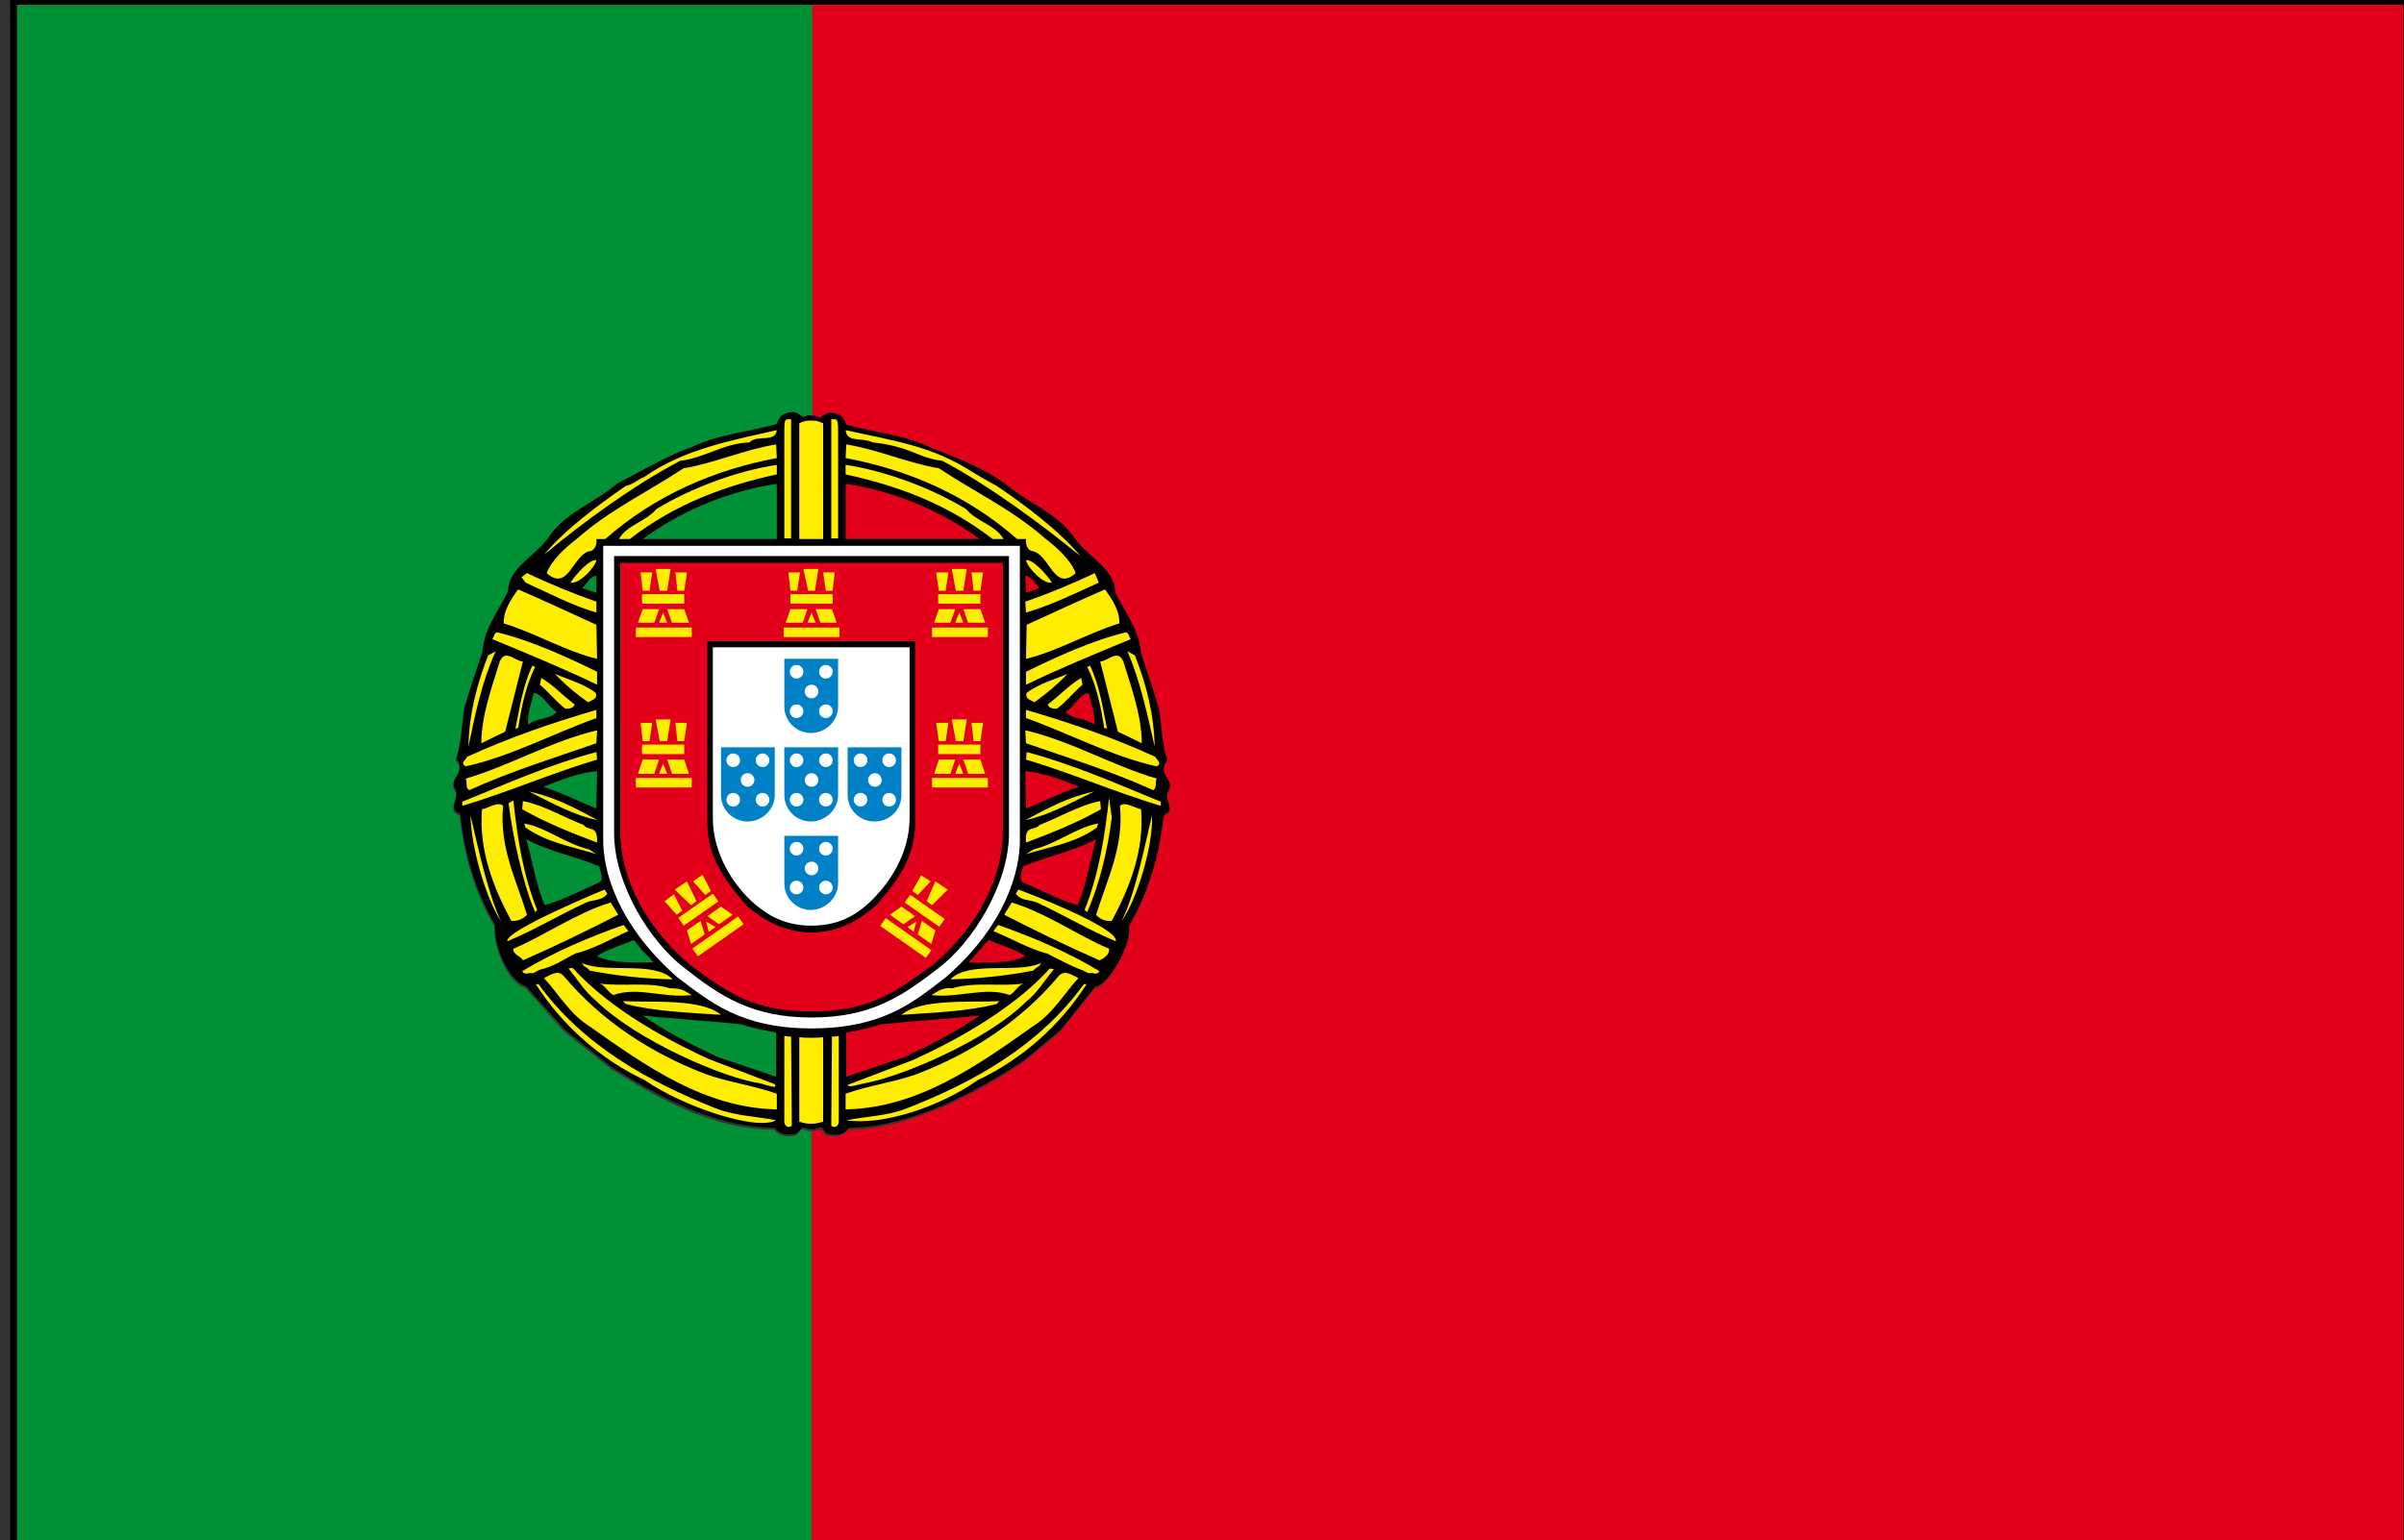 <?xml version="1.0" encoding="utf-8"?>
<!-- Generator: Adobe Illustrator 22.0.1, SVG Export Plug-In . SVG Version: 6.00 Build 0)  -->
<svg version="1.1" id="Ebene_1" xmlns="http://www.w3.org/2000/svg" xmlns:xlink="http://www.w3.org/1999/xlink" x="0px" y="0px"
	 viewBox="0 0 353.1 226.3" style="enable-background:new 0 0 353.1 226.3;" xml:space="preserve">
<rect x="0" y="0" width="353.1" height="226.3" fill="#333333" stroke="none"/>
<style type="text/css">
	.st0{fill:#FFED00;}
	.st1{fill:#009036;}
	.st2{fill:#E2001A;}
	.st3{fill:#FFFFFF;}
	.st4{fill:#0081C7;}
	.st5{fill:none;stroke:#000000;}
</style>
<g>
	<g>
		<path d="M147.9,70.9c2.9,2.5,7.3,4.2,9.8,7.5c1.8,3.1,6.1,4.7,6.2,8.3c1.4,3.1,3.5,5.4,3.8,9c0.9,2.8,1.9,5.6,2.7,8.5
			c0.4,2.4,0.5,5.5,1.2,7.3c-1.8,2,1.3,2.7,0,4.7c-0.4,1.2,1.3,2.8-0.6,3.4c-0.6,5.8-2.2,11.2-5.1,16.3c0.6,2.3-3.1,9-5,9l-5.1,6.4
			l-5.3,4.4c-6.6,4.4-16.4,9.9-25.8,10c-0.6,0.9-1.7,1.2-2.9,0.9c-0.7,0-0.6-0.6-1.2-1l-1,0.3h-0.3h-0.4l-1-0.3
			c-0.6,0.4-0.6,1-1.2,1c-1.2,0.2-2.2,0-2.9-0.9c-9.3-0.1-17.4-4.9-23.9-8.9l-6.9-5.5l-5.7-6.4c-2.2-0.6-4.7-5.1-4.6-9.1
			c-2.9-5-4.5-10.5-5.1-16.3c-1.9-0.6-0.2-2.2-0.6-3.4c-1.4-2,1.8-2.7,0-4.7c0.7-1.8,0.9-4.9,1.2-7.3c0.8-3,1.8-5.7,2.7-8.5
			c0.3-3.7,2.4-6,3.8-9c0.1-3.7,4.4-5.3,6.2-8.3c2.5-3.4,6.9-5,9.8-7.5c0,0,8.8-4.9,10.8-5.3c3.9-2,8.4-2.3,12.7-3.5
			c0.2-0.7,0.6-1.4,1.4-1.6c1-0.3,1.5-0.2,2.5,0.6c0,0,0.5-0.3,0.8-0.3h0.5h0.5c0.3,0,0.8,0.3,0.8,0.3c1-0.8,1.5-0.9,2.5-0.6
			c0.8,0.1,1.2,0.9,1.4,1.6c4.3,1.1,8.8,1.4,12.7,3.5C137.1,65.6,144.2,68.1,147.9,70.9z"/>
		<path class="st0" d="M116.3,165.4c-0.5,0.4-1,0.1-1.1-0.5l0-12.7c0.5,0.1,0.7,0.1,1,0.1L116.3,165.4z"/>
		<path class="st0" d="M94.7,158.7c-6.4-3-12.1-8-16-14.1l0.4,0c6.6,9.1,16.2,14.3,25.9,18.2c3.1,1.2,6,1.2,9,1.8
			C111.1,166.2,100.3,162.6,94.7,158.7z"/>
		<path class="st0" d="M114.1,163c-10.6-0.2-19.3-6.4-27.5-12.2c-2.9-1.8-4.5-4.7-6.7-7.1c0.9-0.4,2-1.3,2.9-0.3
			c5.6,6.7,13,11.4,20.8,14.4c3.3,1.2,7.2,1.7,10.5,2.9L114.1,163z"/>
		<path class="st1" d="M106.6,155.7c-0.6-0.2-1.3-0.4-2-0.8c-3.4-1.6-6.9-3.4-10.2-5.7c4.5,0.5,9.8,0.8,14.5,1.3
			c1.5,0.5,2.8,0.8,5.1,1.2l0,6.5L106.6,155.7z"/>
		<path class="st0" d="M115.2,79.1V63.3c0-1.8,0.2-1.6,0.5-1.7l0.5,0l0,17.5L115.2,79.1z"/>
		<path class="st1" d="M114.1,79.2l-19.7,0c5.5-4,11.6-6.6,18.3-7.9l1.4-0.2L114.1,79.2z"/>
		<path class="st0" d="M114.1,67.3c-9.1,1.7-17.8,5.4-25.2,11.9l-1.3,0c0.1,0.9-0.3,1.8-1.1,1.8c-2.4,0.7-3.1,6-6.2,3.2
			c0.8-2,2.7-3.7,4.5-5.1c4.9-4.3,10.5-6.9,15.6-10.3c4.4-0.7,9.1-2.8,13.6-3.5L114.1,67.3z"/>
		<path class="st0" d="M114.1,69.7c-7.8,1.7-15,4.4-21.6,9.5l-1.6,0c1.2-2.1,3.9-2.5,5.5-4.4c5.1-3.1,11.8-5.6,17.7-6.5L114.1,69.7z
			"/>
		<path class="st0" d="M110.1,65c-3.8,0.1-6.6,2.3-10.2,2.7c-7,3.7-14.2,9-20,13.8c3.3-3.9,8-7.3,12-10.1c1.3-0.3,1.8-1,2.7-1.3
			c5.8-4.1,12.9-5.4,19.5-6.9C113.9,65.1,111.1,63.8,110.1,65z"/>
		<path class="st0" d="M111.8,159.2c-5.6-0.8-18.4-6.4-24.3-12.2c-1.6-1.3-2.6-3-4-4.7l0.6-0.1c6,6.6,15.2,11.2,20,13.4l9.7,3.7
			C113.8,159.5,114.6,160.1,111.8,159.2z"/>
		<path class="st0" d="M91.9,147.5l-0.4-0.4c4.4,0.2,11.5-0.4,14.4,2C101.4,148.8,96,148.6,91.9,147.5z"/>
		<path class="st0" d="M90.1,146.2c-0.8-0.4-1.2-1.4-2-1.7c3.2,0.5,7-0.3,10.3,0.7c1.9,0,2.3,0.5,3.2,1
			C97.5,146.7,93.6,144.9,90.1,146.2z"/>
		<path class="st0" d="M86.6,142.6c-0.3-0.5-0.9-0.5-1.1-1.1c3.5,1.6,10.6-0.4,13.3,2.4C94.8,143.8,90.7,143.4,86.6,142.6z"/>
		<path class="st1" d="M87.7,140.5c1.5-1.1,3.7-1.6,5.4-2.4l1.2,1.5l1.7,1.8C93.3,141.4,90,141.6,87.7,140.5z"/>
		<path class="st0" d="M84.5,140.1c-2,1-3.1,1.9-5.3,2.4l-0.9,0.5c-0.8-0.2-1.1,0.4-1.6-0.3c4.6-2.8,9.8-5,14.9-6.8l0.7,0.9
			C89.6,138,87.3,139.4,84.5,140.1z"/>
		<path class="st0" d="M76.8,141.1c-0.2-0.6-1.5-0.8-1.4-1.7c4.9-2.1,9.1-5.2,14.3-6.8l1.1,1.8C86.5,136.6,81.6,139,76.8,141.1z"/>
		<path class="st0" d="M86.1,132.6c-3.9,1.8-7.7,4.1-11.6,5.7c-0.3-1.6,14.3-7.6,14.3-7.6l0.4,0.6C88.4,132.4,87.3,132.1,86.1,132.6
			z"/>
		<path class="st1" d="M88.1,129.6c-2.5,1.1-5.3,2.6-8.1,3.4c-1.3-3.1-1.8-6.5-2.7-9.7c3.5,1.9,7,2.4,10.7,4
			C88.2,127.9,88.7,129.3,88.1,129.6z"/>
		<path class="st0" d="M77.2,121.6L77,121c3.1,0.5,6.1,3,9.5,3.8l1.1,0.7C84.2,124.4,80.5,123.9,77.2,121.6z"/>
		<path class="st0" d="M87.7,123.8c-3.9-1.5-7.3-2.8-11-4.9l0.1-1.2c3.1,0.6,6,2.4,8.9,3.5C86.5,122.2,87.8,121.1,87.7,123.8z"/>
		<path class="st0" d="M77.7,116.3c3.8,0.8,6.7,2.4,10.1,4.2C84.3,119.8,81.1,118,77.7,116.3z"/>
		<path class="st1" d="M87.6,118.8c-2.7-1.1-5-2.3-7.8-3.2c2.6-1,4.9-2,7.9-2.3L87.6,118.8z"/>
		<path class="st0" d="M87.7,111.6c-6.7,2-13.1,4.8-19.8,6.8l0-0.6c6.6-2.7,12.9-5.5,19.7-7.3L87.7,111.6L87.7,111.6z"/>
		<path class="st0" d="M87.6,109.2c-6,2.1-12.3,4-18.7,6.9c-0.6-0.5-0.2-1-0.5-1.7c6.5-1.9,12.5-5.5,19.3-7.1L87.6,109.2z"/>
		<path class="st0" d="M87.6,105.5c-6.4,2.3-12.5,5.6-19.2,7.1c-0.9-0.5,0.1-1,0.2-1.4c6.1-2.8,12.5-5,19-6.9L87.6,105.5z"/>
		<path class="st0" d="M86.4,103.2c-1.7-1.2-3.4-2.6-4.9-4.2c1.5,0.7,4.2,1.4,6,2.8C87.8,102.8,86.9,102.8,86.4,103.2z"/>
		<path class="st0" d="M87.7,100.6c-4.5-2.2-10.8-4.8-15.4-6.7c0.3-0.3,0.2-0.8,0.7-1c5,1.2,10.2,3.6,14.7,5.8L87.7,100.6z"/>
		<path class="st0" d="M87.7,96.8c-4.6-1.1-9.1-3.8-13.7-5.2c-0.1-1.8,1-3.5,2.1-5c3.7,1.6,7.8,3.5,11.5,5.2L87.7,96.8z"/>
		<path class="st1" d="M87.6,87.1l-2.1-0.7c0.7-0.6,1.1-1.7,2.1-1.8L87.6,87.1z"/>
		<path class="st0" d="M87.6,90c-3.5-1-7.1-2.9-10.4-4.4l-0.6-0.8l0.8-0.6c3.1,1.5,7,3.1,10.2,4.2L87.6,90z"/>
		<path class="st0" d="M83.8,85.6c0.8-1.3,2.9-3.5,3.8-3.3C87.4,83.4,85,85.9,83.8,85.6z"/>
		<path class="st0" d="M83,104.1c-1.3-1-2.4-2.4-3.7-3.5l0.2-1c1.7,1,3.3,2.7,4.9,3.9C84.3,104,83.6,104.2,83,104.1z"/>
		<path class="st1" d="M77.6,106.5c-0.2-1.5,0.4-3.1,0.8-4.7c1.4,0.2,2.1,2.1,3.4,2.8C80.7,105.8,78.8,105.4,77.6,106.5z"/>
		<path class="st0" d="M78.6,134c-1.8-4.1-3.3-11.2-3.9-16l0.7-0.4c0.6,5.5,1.4,10.9,3.5,16.1L78.6,134z"/>
		<path class="st0" d="M75.1,135.3c-2.7-5-4.8-10.5-4.3-16.4c1-0.2,2.4-1.2,3.1-0.5c-0.6,6,1.9,10.8,3.5,16
			C76.9,135,76,135.4,75.1,135.3z"/>
		<path class="st0" d="M76.1,107c-0.2-0.1-0.3,0.1-0.4,0.1c0.6-3,1.1-6.4,2.5-9.3l0.4,0.2C77.2,100.8,76.6,103.9,76.1,107z"/>
		<path class="st0" d="M70.7,109.2c0-4,1.5-8.1,2.7-12c0.8-1.9,2.2-0.1,3.4,0l-2.6,10.3L70.7,109.2z"/>
		<path class="st0" d="M69.1,119.8c1,4.2,2.6,11.7,4.5,15.6C71.3,131.9,69.2,124.4,69.1,119.8z"/>
		<path class="st0" d="M68.8,109.7c0.1-4.9,1.3-9.3,2.9-13.4l1.1-0.6C70.8,100.1,69.8,104.9,68.8,109.7z"/>
		<polygon class="st0" points="138.2,133.9 139,134.5 140.9,132.5 139.5,131.5 		"/>
		<path class="st0" d="M120.9,79.2l0-17c0,0-0.7-0.4-1.4-0.4h-0.7c-0.7,0-1.4,0.4-1.4,0.4l0,17H120.9z"/>
		<path class="st0" d="M119.5,165.1c0.5,0,1.4-0.3,1.4-0.3l0-12.4c-0.6,0.1-2.9,0.1-3.5,0l0,12.4c0,0,0.9,0.3,1.4,0.3H119.5z"/>
		<path class="st0" d="M122.1,165.4c0.5,0.4,1,0.1,1.1-0.5l0-12.7c-0.5,0.1-0.7,0.1-1,0.1L122.1,165.4z"/>
		<path class="st0" d="M143.6,158.7c6.4-3,12.1-8,16-14.1l-0.4,0c-6.6,9.1-16.2,14.4-25.9,18.2c-3,1.2-6,1.2-9,1.8
			C129.7,165.4,138.1,162.6,143.6,158.7z"/>
		<path class="st0" d="M124.2,163c10.6-0.2,19.3-6.4,27.5-12.2c2.9-1.8,4.5-4.7,6.7-7.1c-0.9-0.4-2-1.3-2.9-0.3
			c-5.6,6.7-13,11.4-20.8,14.4c-3.3,1.2-7.2,1.7-10.5,2.9L124.2,163z"/>
		<path class="st2" d="M131.7,155.7c0.6-0.2,1.3-0.4,2-0.8c3.4-1.6,6.9-3.4,10.2-5.7c-4.5,0.5-9.8,0.8-14.5,1.3
			c-1.5,0.5-2.8,0.8-5.1,1.2l0,6.5L131.7,155.7z"/>
		<path class="st0" d="M123.1,79.1V63.3c0-1.8-0.2-1.6-0.5-1.7l-0.5,0l0,17.5L123.1,79.1z"/>
		<path class="st2" d="M124.2,79.2l19.7,0c-5.5-4-11.6-6.6-18.3-7.9l-1.4-0.2L124.2,79.2z"/>
		<path class="st0" d="M124.2,67.3c9.1,1.7,17.8,5.4,25.2,11.9l1.3,0c-0.1,0.9,0.3,1.8,1.1,1.8c2.4,0.7,3.1,6,6.2,3.2
			c-0.8-2-2.7-3.7-4.5-5.1c-4.9-4.3-10.5-6.9-15.6-10.3c-4.4-0.7-9.1-2.8-13.6-3.5L124.2,67.3z"/>
		<path class="st0" d="M124.2,69.7c7.8,1.7,15,4.4,21.6,9.5l1.6,0c-1.2-2.1-3.9-2.5-5.5-4.4c-5.1-3.1-11.8-5.6-17.7-6.5L124.2,69.7z
			"/>
		<path class="st0" d="M128.2,65c5.6,0.6,6.6,2.3,10.2,2.7c7,3.7,14.5,9.3,20.3,14c-3.3-3.9-8.3-7.6-12.3-10.3
			c-1.1-0.6-2.7-1.5-3.5-2c-6.1-4-12.1-4.7-18.7-6.2C124.4,65.1,126.5,64.2,128.2,65z"/>
		<path class="st0" d="M126.8,159.2c5.7-1,18.3-6.4,24-12.1c1.6-1.3,2.6-3,4-4.7l-0.6-0.1c-6,6.6-15.2,11.2-20,13.4l-9.7,3.7
			C124.7,159.6,124.5,159.8,126.8,159.2z"/>
		<path class="st0" d="M146.4,147.5l0.4-0.4c-4.4,0.2-11.5-0.4-14.4,2C136.9,148.8,142.3,148.6,146.4,147.5z"/>
		<path class="st0" d="M148.3,146.2c0.8-0.4,1.2-1.4,2-1.7c-3.2,0.5-7.1-0.3-10.4,0.7c-1.4-0.2-2.2,0.5-3.1,1
			C140.8,146.7,144.8,144.9,148.3,146.2z"/>
		<path class="st0" d="M151.8,142.6c0.3-0.5,0.9-0.5,1.1-1.1c-3.5,1.6-10.6-0.4-13.3,2.4C143.5,143.8,147.7,143.4,151.8,142.6z"/>
		<path class="st2" d="M150.6,140.5c-1.5-1.1-3.7-1.6-5.4-2.4l-2.9,3.3C145,141.4,148.4,141.6,150.6,140.5z"/>
		<path class="st0" d="M153.8,140.1c2,1,3.4,1.8,5.3,2.5l0.8,0.4c0.8-0.2,1.1,0.4,1.6-0.3c-4.6-2.8-9.8-5-14.9-6.8l-0.7,0.9
			C148.8,138,151.1,139.4,153.8,140.1z"/>
		<path class="st0" d="M161.5,141.1c0.6-0.3,1.5-0.8,1.4-1.7c-4.9-2.1-9.1-5.2-14.3-6.8l-1.1,1.8C151.8,136.6,156.7,139,161.5,141.1
			z"/>
		<path class="st0" d="M152.3,132.6c3.9,1.8,7.7,4.1,11.6,5.7c0.4-2.1-14.3-7.6-14.3-7.6l-0.4,0.6C150,132.4,151,132.1,152.3,132.6z
			"/>
		<path class="st2" d="M150.2,129.6c2.5,1.1,5.3,2.6,8.1,3.4c1.3-3.1,1.8-6.5,2.7-9.7c-3.5,1.9-7,2.4-10.7,4
			C150.1,127.9,149.6,129.3,150.2,129.6z"/>
		<path class="st0" d="M161.1,121.6l0.2-0.6c-3.1,0.5-6.1,3-9.5,3.8l-1.1,0.7C154.2,124.4,157.9,123.9,161.1,121.6z"/>
		<path class="st0" d="M150.7,123.8c3.9-1.5,7.3-2.8,11-4.9l-0.1-1.2c-3.1,0.6-6,2.4-8.9,3.5C151.8,122.2,150.5,121.1,150.7,123.8z"
			/>
		<path class="st0" d="M160.7,116.3c-3.8,0.8-6.7,2.4-10.1,4.2C154,119.8,157.2,118,160.7,116.3z"/>
		<path class="st2" d="M150.7,118.8c2.7-1.1,5-2.3,7.8-3.2c-2.6-1-4.9-2-7.9-2.3L150.7,118.8z"/>
		<path class="st0" d="M150.7,111.6c6.7,2,13.1,4.8,19.8,6.8l0-0.6c-6.6-2.7-12.9-5.5-19.7-7.3L150.7,111.6L150.7,111.6z"/>
		<path class="st0" d="M150.7,109.2c6,2.1,12.3,4,18.7,6.9c0.6-0.5,0.2-1,0.5-1.7c-6.5-1.9-12.5-5.5-19.3-7.1L150.7,109.2z"/>
		<path class="st0" d="M150.7,105.5c6.4,2.3,12.5,5.6,19.2,7.1c0.9-0.5-0.1-1-0.2-1.4c-6.1-2.8-12.5-5-19-6.9L150.7,105.5z"/>
		<path class="st0" d="M151.9,103.2c1.7-1.2,3.4-2.6,4.9-4.2c-1.5,0.7-4.2,1.4-6,2.8C150.5,102.8,151.5,102.8,151.9,103.2z"/>
		<path class="st0" d="M150.7,100.6c4.5-2.2,10.8-4.8,15.4-6.7c-0.3-0.3-0.2-0.8-0.7-1c-5,1.2-10.2,3.6-14.7,5.8L150.7,100.6z"/>
		<path class="st0" d="M150.7,96.8c4.6-1.1,9.1-3.8,13.7-5.2c0.1-1.8-1-3.5-2.1-5c-3.7,1.6-7.8,3.5-11.5,5.2L150.7,96.8z"/>
		<path class="st2" d="M150.7,87.1l2-0.7c-0.7-0.6-1.1-1.7-2.1-1.8L150.7,87.1z"/>
		<path class="st0" d="M150.7,90c3.5-1,7.4-2.9,10.7-4.4l-0.6-1.4c-3.1,1.5-7,3.1-10.2,4.2L150.7,90z"/>
		<path class="st0" d="M154.5,85.6c-0.8-1.3-2.9-3.5-3.8-3.3C150.9,83.4,153.3,85.9,154.5,85.6z"/>
		<path class="st0" d="M155.3,104.1c1.3-1,2.4-2.4,3.7-3.5l-0.2-1c-1.7,1-3.3,2.7-4.9,3.9C154,104,154.7,104.2,155.3,104.1z"/>
		<path class="st2" d="M160.7,106.5c0.2-1.5-0.4-3.1-0.8-4.7c-1.4,0.2-2.1,2.1-3.4,2.8C157.6,105.8,159.5,105.4,160.7,106.5z"/>
		<path class="st0" d="M159.7,134c1.8-4.1,3-9.1,3.6-13.9l-0.4-2.9c-0.6,5.5-1.5,11.3-3.6,16.5L159.7,134z"/>
		<path class="st0" d="M163.3,135.3c2.7-5,4.8-10.5,4.3-16.4c-1-0.2-2.4-1.2-3.1-0.5c0.6,6-1.9,10.8-3.5,16
			C161.5,135,162.3,135.4,163.3,135.3z"/>
		<path class="st0" d="M162.2,107c0.2-0.1,0.3,0.1,0.4,0.1c-0.6-3-1.1-6.4-2.5-9.3l-0.4,0.2C161.1,100.8,161.7,103.9,162.2,107z"/>
		<path class="st0" d="M167.7,109.2c0-4-1.5-8.1-2.7-12c-0.8-1.9-2.2-0.1-3.4,0l2.6,10.3L167.7,109.2z"/>
		<path class="st0" d="M169.2,119.8c-1,4.2-2.5,11.8-4.5,15.6C167,132.2,169.4,124.3,169.2,119.8z"/>
		<path class="st0" d="M169.6,109.7c-0.1-4.9-1.3-9.3-2.9-13.4l-1.1-0.6C167.5,100.1,168.5,104.9,169.6,109.7z"/>
		<path class="st3" d="M119.2,151.1c10.5,0,15-3.9,19.7-7.5c9.1-7.9,10.9-16,10.9-20.1l0-43.3H88.6l0,43.3c0,4.1,1.8,12.1,10.9,20.1
			C104.2,147.1,108.7,151.1,119.2,151.1L119.2,151.1z"/>
		<path d="M119.2,149.5c8.8,0,13.4-3.2,18.7-7.3c5-3.8,10.3-12.3,10.3-19.8l0-40.7h-58l0,40.7c0,7.5,5.3,16,10.3,19.8
			C105.7,146.3,110.4,149.5,119.2,149.5L119.2,149.5z"/>
		<path class="st2" d="M119.2,148.6c8.3,0,12-2.6,17.8-6.8c7.1-6,10.3-13.4,10.3-19.6l0-39.5H91.1l0,39.5c0,6.1,3.1,13.5,10.3,19.6
			C107.2,146.1,110.9,148.6,119.2,148.6L119.2,148.6z"/>
		<rect x="93.4" y="92.2" class="st0" width="8.2" height="1.4"/>
		<rect x="94.3" y="87.3" class="st0" width="6.2" height="1.4"/>
		<polygon class="st0" points="94.4,89.5 96.8,89.5 96.1,91.5 93.7,91.5 		"/>
		<polygon class="st0" points="100.5,89.5 98,89.5 98.7,91.5 101.2,91.5 		"/>
		<polygon class="st0" points="97.4,90 96.8,91.5 98,91.5 		"/>
		<polygon class="st0" points="94.4,86.8 95.4,86.8 95.8,84.1 94.1,84.1 		"/>
		<polygon class="st0" points="99.5,86.8 100.5,86.8 100.9,84.1 99.2,84.1 		"/>
		<polygon class="st0" points="96.9,86.8 98,86.8 98.5,83.6 96.3,83.6 		"/>
		<rect x="115.1" y="92.2" class="st0" width="8.2" height="1.4"/>
		<rect x="116.1" y="87.3" class="st0" width="6.2" height="1.4"/>
		<polygon class="st0" points="116.1,89.5 118.6,89.5 117.9,91.5 115.4,91.5 		"/>
		<polygon class="st0" points="122.2,89.5 119.8,89.5 120.5,91.5 122.9,91.5 		"/>
		<polygon class="st0" points="119.2,90 118.6,91.5 119.8,91.5 		"/>
		<polygon class="st0" points="116.1,86.8 117.1,86.8 117.5,84.1 115.8,84.1 		"/>
		<polygon class="st0" points="121.3,86.8 122.3,86.8 122.6,84.1 120.9,84.1 		"/>
		<polygon class="st0" points="118.7,86.8 119.7,86.8 120.2,83.6 118,83.6 		"/>
		<rect x="136.9" y="92.2" class="st0" width="8.2" height="1.4"/>
		<rect x="137.8" y="87.3" class="st0" width="6.2" height="1.4"/>
		<polygon class="st0" points="137.9,89.5 140.3,89.5 139.6,91.5 137.2,91.5 		"/>
		<polygon class="st0" points="144,89.5 141.5,89.5 142.2,91.5 144.7,91.5 		"/>
		<polygon class="st0" points="140.9,90 140.3,91.5 141.5,91.5 		"/>
		<polygon class="st0" points="137.9,86.8 138.9,86.8 139.3,84.1 137.5,84.1 		"/>
		<polygon class="st0" points="143,86.8 144,86.8 144.4,84.1 142.7,84.1 		"/>
		<polygon class="st0" points="140.4,86.8 141.5,86.8 142,83.6 139.8,83.6 		"/>
		<rect x="93.4" y="114.3" class="st0" width="8.2" height="1.4"/>
		<rect x="94.3" y="109.4" class="st0" width="6.2" height="1.4"/>
		<polygon class="st0" points="94.4,111.6 96.8,111.6 96.1,113.7 93.7,113.7 		"/>
		<polygon class="st0" points="100.5,111.6 98,111.6 98.7,113.7 101.2,113.7 		"/>
		<polygon class="st0" points="97.4,112.2 96.8,113.7 98,113.7 		"/>
		<polygon class="st0" points="94.4,108.9 95.4,108.9 95.8,106.2 94.1,106.2 		"/>
		<polygon class="st0" points="99.5,108.9 100.5,108.9 100.9,106.2 99.2,106.2 		"/>
		<polygon class="st0" points="96.9,108.9 98,108.9 98.5,105.7 96.3,105.7 		"/>
		<rect x="136.9" y="114.3" class="st0" width="8.2" height="1.4"/>
		<rect x="137.8" y="109.4" class="st0" width="6.2" height="1.4"/>
		<polygon class="st0" points="137.9,111.6 140.3,111.6 139.6,113.7 137.2,113.7 		"/>
		<polygon class="st0" points="144,111.6 141.5,111.6 142.2,113.7 144.7,113.7 		"/>
		<polygon class="st0" points="140.9,112.2 140.3,113.7 141.5,113.7 		"/>
		<polygon class="st0" points="137.9,108.9 138.9,108.9 139.3,106.2 137.5,106.2 		"/>
		<polygon class="st0" points="143,108.9 144,108.9 144.4,106.2 142.7,106.2 		"/>
		<polygon class="st0" points="140.4,108.9 141.5,108.9 142,105.7 139.8,105.7 		"/>
		
			<rect x="101.3" y="137" transform="matrix(0.819 -0.574 0.574 0.819 -59.901 85.304)" class="st0" width="8.2" height="1.4"/>
		<rect x="99.4" y="133" transform="matrix(0.819 -0.574 0.574 0.819 -58.121 82.984)" class="st0" width="6.2" height="1.4"/>
		<polygon class="st0" points="100.9,136.7 102.9,135.3 103.5,137.3 101.5,138.7 		"/>
		<polygon class="st0" points="105.9,133.2 103.9,134.6 105.6,135.8 107.6,134.4 		"/>
		<polygon class="st0" points="103.7,135.4 104.1,136.9 105.1,136.2 		"/>
		<polygon class="st0" points="99.4,134.4 100.2,133.8 99,131.4 97.6,132.4 		"/>
		<polygon class="st0" points="103.6,131.5 104.4,130.9 103.2,128.5 101.8,129.5 		"/>
		<polygon class="st0" points="101.5,133 102.3,132.4 100.9,129.5 99.1,130.7 		"/>
		
			<rect x="132.3" y="133.6" transform="matrix(0.574 -0.819 0.819 0.574 -56.078 167.705)" class="st0" width="1.4" height="8.2"/>
		
			<rect x="135.1" y="130.6" transform="matrix(0.574 -0.819 0.819 0.574 -51.625 168.292)" class="st0" width="1.4" height="6.2"/>
		<polygon class="st0" points="132.4,133.2 134.4,134.6 132.7,135.8 130.7,134.4 		"/>
		<polygon class="st0" points="137.4,136.7 135.4,135.3 134.8,137.3 136.8,138.7 		"/>
		<polygon class="st0" points="134.6,135.4 133.3,136.2 134.2,136.9 		"/>
		<polygon class="st0" points="134,130.9 134.8,131.5 136.7,129.5 135.3,128.6 		"/>
		<polygon class="st0" points="136.1,132.4 136.9,133 139.2,130.7 137.4,129.5 		"/>
		<path d="M119.2,137c3.6,0,6.7-1.5,9.5-4c3.1-3.5,5.7-7,5.7-12l0-26.8h-30.5l0,26.8c0,5,2.7,8.5,5.7,12
			C112.4,135.5,115.6,137,119.2,137L119.2,137z"/>
		<path class="st3" d="M119.2,136c3.1,0,5.8-0.9,8.5-3.4c2.9-2.7,5.9-7.2,5.9-12.4l0-25.1h-28.9l0,25.1c0,5.2,3,9.8,5.9,12.4
			C113.4,135.1,116.1,136,119.2,136L119.2,136z"/>
		<path class="st4" d="M123.1,103.8l0-7h-7.9l0,7c0,2.2,1.8,3.9,3.9,3.9S123.1,106,123.1,103.8"/>
		<circle class="st3" cx="119.2" cy="101.6" r="1"/>
		<circle class="st3" cx="121.3" cy="104.5" r="1"/>
		<circle class="st3" cx="121.3" cy="98.7" r="1"/>
		<circle class="st3" cx="117" cy="104.5" r="1"/>
		<circle class="st3" cx="117" cy="98.7" r="1"/>
		<path class="st4" d="M123.1,116.8l0-7h-7.9l0,7c0,2.2,1.8,3.9,3.9,3.9S123.1,119,123.1,116.8"/>
		<circle class="st3" cx="119.2" cy="114.6" r="1"/>
		<circle class="st3" cx="121.3" cy="117.5" r="1"/>
		<circle class="st3" cx="121.3" cy="111.7" r="1"/>
		<circle class="st3" cx="117" cy="117.5" r="1"/>
		<circle class="st3" cx="117" cy="111.7" r="1"/>
		<path class="st4" d="M123.1,129.8l0-7h-7.9l0,7c0,2.2,1.8,3.9,3.9,3.9S123.1,131.9,123.1,129.8"/>
		<circle class="st3" cx="119.2" cy="127.6" r="1"/>
		<circle class="st3" cx="121.3" cy="130.4" r="1"/>
		<circle class="st3" cx="121.3" cy="124.7" r="1"/>
		<circle class="st3" cx="117" cy="130.4" r="1"/>
		<circle class="st3" cx="117" cy="124.7" r="1"/>
		<path class="st4" d="M113.8,116.8l0-7h-7.9l0,7c0,2.2,1.8,3.9,3.9,3.9S113.8,119,113.8,116.8"/>
		<circle class="st3" cx="109.8" cy="114.6" r="1"/>
		<circle class="st3" cx="112" cy="117.5" r="1"/>
		<circle class="st3" cx="112" cy="111.7" r="1"/>
		<circle class="st3" cx="107.7" cy="117.5" r="1"/>
		<circle class="st3" cx="107.7" cy="111.7" r="1"/>
		<path class="st4" d="M132.4,116.8l0-7h-7.9l0,7c0,2.2,1.8,3.9,3.9,3.9C130.7,120.7,132.4,119,132.4,116.8"/>
		<circle class="st3" cx="128.5" cy="114.6" r="1"/>
		<circle class="st3" cx="130.6" cy="117.5" r="1"/>
		<circle class="st3" cx="130.6" cy="111.7" r="1"/>
		<circle class="st3" cx="126.4" cy="117.5" r="1"/>
		<circle class="st3" cx="126.4" cy="111.7" r="1"/>
	</g>
	<path class="st2" d="M119.2,166.2h0.3l1-0.3c0.6,0.4,0.6,1,1.2,1c1.2,0.2,2.2,0,2.9-0.9c9.3-0.1,19.2-5.6,25.8-10l5.3-4.4l5.1-6.4
		c1.9-0.1,5.6-6.7,5-9c2.9-5,4.5-10.5,5.1-16.3c1.9-0.6,0.2-2.2,0.6-3.4c1.4-2-1.8-2.7,0-4.7c-0.7-1.8-0.9-4.9-1.2-7.3
		c-0.8-3-1.8-5.7-2.7-8.5c-0.3-3.7-2.4-6-3.8-9c-0.1-3.7-4.4-5.3-6.2-8.3c-2.5-3.4-6.9-5-9.8-7.5c-3.6-2.8-10.8-5.3-10.8-5.3
		c-3.9-2-8.4-2.3-12.7-3.5c-0.2-0.7-0.6-1.4-1.4-1.6c-1-0.3-1.5-0.2-2.5,0.6c0,0-0.5-0.3-0.8-0.3h-0.5l0-60.6h234.3V227H119.2
		L119.2,166.2z"/>
	<path class="st1" d="M119.2,166.2h-0.4l-1-0.3c-0.6,0.4-0.6,1-1.2,1c-1.2,0.2-2.2,0-2.9-0.9c-9.3-0.1-17.1-4.7-23.9-8.9l-6.9-5.5
		l-5.7-6.4c-2.2-0.6-4.7-5.1-4.6-9.1c-2.9-5-4.5-10.5-5.1-16.3c-1.9-0.6-0.2-2.2-0.6-3.4c-1.4-2,1.8-2.7,0-4.7
		c0.7-1.8,0.9-4.9,1.2-7.3c0.8-3,1.8-5.7,2.7-8.5c0.3-3.7,2.4-6,3.8-9c0.1-3.7,4.4-5.3,6.2-8.3c2.5-3.4,6.9-5,9.8-7.5
		c0,0,8.8-4.9,10.8-5.3c3.9-2,8.4-2.3,12.7-3.5c0.2-0.7,0.6-1.4,1.4-1.6c1-0.3,1.5-0.2,2.5,0.6c0,0,0.5-0.3,0.8-0.3h0.5l0-60.6H2
		V227h117.2L119.2,166.2z"/>
	<rect x="2" y="0.2" class="st5" width="351.5" height="226.8"/>
</g>
</svg>
